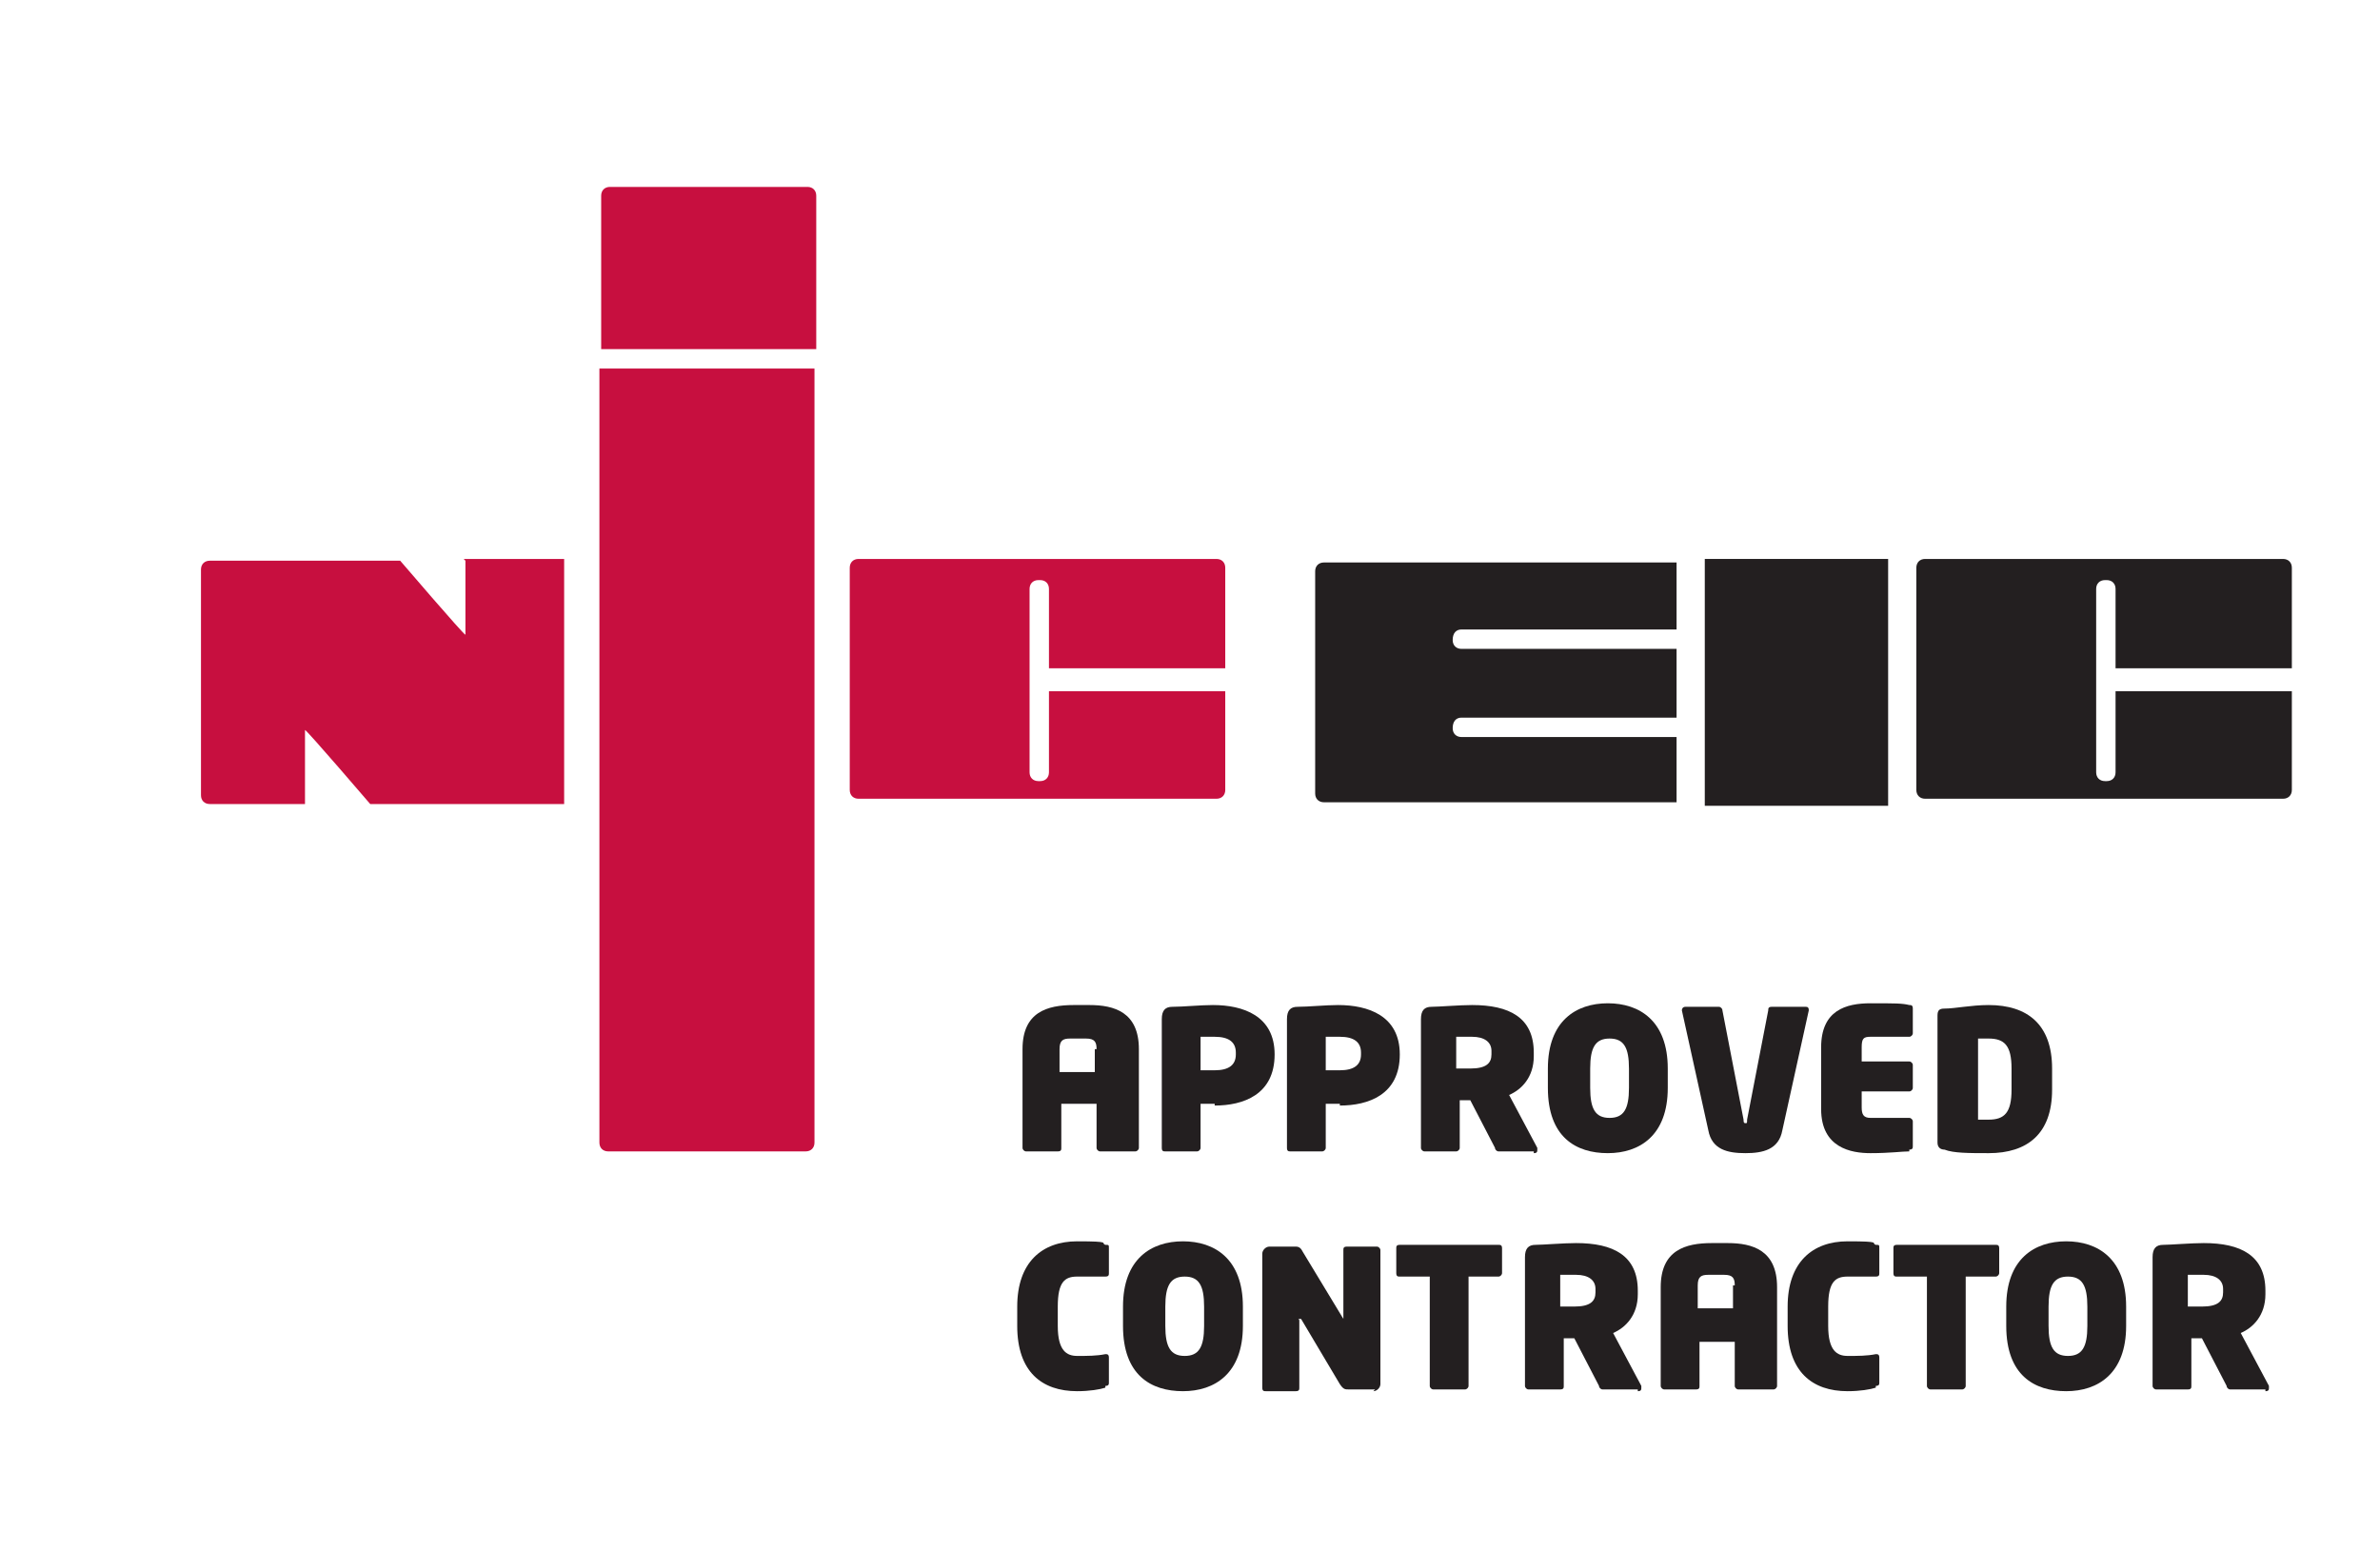 <?xml version="1.0" encoding="UTF-8"?>
<svg id="Layer_1" xmlns="http://www.w3.org/2000/svg" xmlns:xlink="http://www.w3.org/1999/xlink" version="1.1" viewBox="0 0 135 88">
  <!-- Generator: Adobe Illustrator 30.0.0, SVG Export Plug-In . SVG Version: 2.1.1 Build 123)  -->
  <defs>
    <style>
      .st0 {
        fill: none;
      }

      .st1 {
        fill: #231f20;
      }

      .st2 {
        fill: #c70f3f;
      }

      .st3 {
        clip-path: url(#clippath);
      }
    </style>
    <clipPath id="clippath">
      <rect class="st0" x="-.4" y="-.3" width="135.4" height="88.6"/>
    </clipPath>
  </defs>
  <g class="st3">
    <path class="st2" d="M46.3,19.8v-8.7c0-.3-.2-.5-.5-.5h-11.2c-.3,0-.5.2-.5.5v8.7h12.3Z"/>
    <path class="st2" d="M34,20.9v43.9c0,.3.2.5.5.5h11.2c.3,0,.5-.2.5-.5V20.9h-12.3Z"/>
    <path class="st2" d="M59.5,39.4v4.4c0,.3-.2.5-.5.5h-.1c-.3,0-.5-.2-.5-.5v-10.4c0-.3.2-.5.5-.5h.1c.3,0,.5.2.5.5v4.5h10v-5.7c0-.3-.2-.5-.5-.5h-20.3c-.3,0-.5.2-.5.5v12.6c0,.3.2.5.5.5h20.3c.3,0,.5-.2.5-.5v-5.6h-10Z"/>
    <path class="st1" d="M120,39.4v4.4c0,.3-.2.5-.5.5h-.1c-.3,0-.5-.2-.5-.5v-10.4c0-.3.2-.5.5-.5h.1c.3,0,.5.2.5.5v4.5h10v-5.7c0-.3-.2-.5-.5-.5h-20.3c-.3,0-.5.2-.5.5v12.6c0,.3.2.5.5.5h20.3c.3,0,.5-.2.5-.5v-5.6h-10Z"/>
    <path class="st1" d="M95.1,41.8h-12.2c-.3,0-.5-.2-.5-.5h0c0-.4.2-.6.5-.6h12.2v-3.9h-12.2c-.3,0-.5-.2-.5-.5h0c0-.4.2-.6.5-.6h12.2v-3.8h-20c-.3,0-.5.2-.5.5v12.6c0,.3.2.5.5.5h20v-3.6Z"/>
    <rect class="st1" x="96.7" y="31.7" width="10.4" height="14"/>
    <path class="st2" d="M26.4,31.8v4.2c-.1,0-3.7-4.2-3.7-4.2h-10.8c-.3,0-.5.2-.5.5v12.8c0,.3.2.5.5.5h5.4v-4.2c.1,0,3.7,4.2,3.7,4.2h11v-13.9h-5.7Z"/>
    <path class="st1" d="M64.2,65.3h-1.8c-.1,0-.2-.1-.2-.2v-2.5h-2v2.5c0,.1,0,.2-.2.2h-1.8c-.1,0-.2-.1-.2-.2v-5.6c0-2.1,1.4-2.5,2.9-2.5h.9c1.4,0,2.8.4,2.8,2.5v5.6c0,.1-.1.2-.2.2M62.2,59.5c0-.4-.1-.6-.6-.6h-.9c-.4,0-.6.1-.6.6v1.3h2v-1.3Z"/>
    <path class="st1" d="M68.9,62.6c-.2,0-.5,0-.8,0v2.5c0,.1-.1.2-.2.2h-1.8c-.1,0-.2,0-.2-.2v-7.3c0-.5.2-.7.6-.7.6,0,1.6-.1,2.3-.1,1.7,0,3.5.6,3.5,2.8h0c0,2.3-1.8,2.9-3.4,2.9M70.1,59.7c0-.6-.4-.9-1.2-.9s-.7,0-.8,0v1.9c0,0,.7,0,.8,0,.8,0,1.2-.3,1.2-.9h0Z"/>
    <path class="st1" d="M76,62.6c-.2,0-.5,0-.8,0v2.5c0,.1-.1.2-.2.2h-1.8c-.1,0-.2,0-.2-.2v-7.3c0-.5.2-.7.6-.7.6,0,1.6-.1,2.3-.1,1.7,0,3.5.6,3.5,2.8h0c0,2.3-1.8,2.9-3.4,2.9M77.2,59.7c0-.6-.4-.9-1.2-.9s-.7,0-.8,0v1.9c0,0,.7,0,.8,0,.8,0,1.2-.3,1.2-.9h0Z"/>
    <path class="st1" d="M87,65.3h-2c-.1,0-.2-.1-.2-.2l-1.4-2.7h0c-.1,0-.5,0-.6,0v2.7c0,.1-.1.2-.2.2h-1.8c-.1,0-.2-.1-.2-.2v-7.3c0-.5.2-.7.6-.7.4,0,1.6-.1,2.3-.1,2.1,0,3.5.7,3.5,2.7v.2c0,1.2-.7,1.9-1.4,2.2l1.6,3s0,0,0,.1c0,.1,0,.2-.2.2M84.6,59.6c0-.5-.4-.8-1.1-.8s-.8,0-.9,0v1.8c0,0,.7,0,.8,0,.9,0,1.2-.3,1.2-.8v-.2Z"/>
    <path class="st1" d="M91.2,65.4c-1.8,0-3.4-.9-3.4-3.7v-1.1c0-2.7,1.6-3.7,3.4-3.7s3.4,1,3.4,3.7v1.1c0,2.7-1.6,3.7-3.4,3.7M92.4,60.6c0-1.2-.3-1.7-1.1-1.7s-1.1.5-1.1,1.7v1.1c0,1.2.3,1.7,1.1,1.7s1.1-.5,1.1-1.7v-1.1Z"/>
    <path class="st1" d="M102.6,57.3l-1.5,6.8c-.2,1.1-1.1,1.3-2.1,1.3s-1.9-.2-2.1-1.3l-1.5-6.8s0,0,0,0c0,0,0-.2.2-.2h1.9c.1,0,.2.1.2.2l1.2,6.2c0,.1,0,.2.1.2s.1,0,.1-.2l1.2-6.2c0-.1,0-.2.2-.2h1.9c.1,0,.2,0,.2.2s0,0,0,0"/>
    <path class="st1" d="M108.3,65.3c-.4,0-1.1.1-2.2.1s-2.8-.3-2.8-2.5v-3.5c0-2.1,1.4-2.5,2.8-2.5s1.8,0,2.2.1c.1,0,.2,0,.2.2v1.4c0,.1-.1.2-.2.2h-2.2c-.4,0-.5.1-.5.6v.8h2.7c.1,0,.2.1.2.2v1.3c0,.1-.1.2-.2.2h-2.7v.9c0,.4.1.6.5.6h2.2c.1,0,.2.1.2.2v1.4c0,.1,0,.2-.2.2"/>
    <path class="st1" d="M112.8,65.4c-1.1,0-2,0-2.5-.2-.2,0-.4-.1-.4-.4v-7.2c0-.3.1-.4.4-.4.6,0,1.5-.2,2.5-.2,2.2,0,3.6,1.1,3.6,3.6v1.2c0,2.5-1.4,3.6-3.6,3.6M114.1,60.6c0-1.3-.4-1.7-1.3-1.7s-.6,0-.6,0v4.6c0,0,.5,0,.6,0,.9,0,1.3-.4,1.3-1.7v-1.2Z"/>
    <path class="st1" d="M62.7,78.7c-.3.1-.9.2-1.6.2-2,0-3.4-1.1-3.4-3.7v-1.1c0-2.5,1.4-3.7,3.4-3.7s1.3.1,1.6.2c.2,0,.2,0,.2.2v1.4c0,.1,0,.2-.2.2h0c-.5,0-.9,0-1.6,0s-1.1.3-1.1,1.7v1.1c0,1.4.5,1.7,1.1,1.7s1.1,0,1.6-.1h0c.1,0,.2,0,.2.2v1.4c0,.1,0,.2-.2.2"/>
    <path class="st1" d="M67.1,78.9c-1.8,0-3.4-.9-3.4-3.7v-1.1c0-2.7,1.6-3.7,3.4-3.7s3.4,1,3.4,3.7v1.1c0,2.7-1.6,3.7-3.4,3.7M68.3,74.1c0-1.2-.3-1.7-1.1-1.7s-1.1.5-1.1,1.7v1.1c0,1.2.3,1.7,1.1,1.7s1.1-.5,1.1-1.7v-1.1Z"/>
    <path class="st1" d="M78,78.8h-1.5c-.2,0-.3,0-.5-.3l-2.2-3.7c0,0,0,0-.1,0s0,0,0,.1v3.8c0,.1,0,.2-.2.2h-1.7c-.1,0-.2,0-.2-.2v-7.6c0-.2.2-.4.4-.4h1.5c.2,0,.3.1.4.3l2.3,3.8c0,0,0,0,0,0s0,0,0,0v-3.9c0-.1,0-.2.2-.2h1.7c.1,0,.2.1.2.2v7.6c0,.2-.2.4-.4.4"/>
    <path class="st1" d="M85,72.4h-1.7v6.2c0,.1-.1.2-.2.2h-1.8c-.1,0-.2-.1-.2-.2v-6.2h-1.7c-.1,0-.2,0-.2-.2v-1.4c0-.1,0-.2.2-.2h5.6c.1,0,.2,0,.2.2v1.4c0,.1-.1.2-.2.2"/>
    <path class="st1" d="M92.9,78.8h-2c-.1,0-.2-.1-.2-.2l-1.4-2.7h0c-.1,0-.5,0-.6,0v2.7c0,.1,0,.2-.2.2h-1.8c-.1,0-.2-.1-.2-.2v-7.3c0-.5.2-.7.6-.7.4,0,1.6-.1,2.3-.1,2.1,0,3.5.7,3.5,2.7v.2c0,1.2-.7,1.9-1.4,2.2l1.6,3s0,0,0,.1c0,.1,0,.2-.2.2M90.5,73.1c0-.5-.4-.8-1.1-.8s-.8,0-.9,0v1.8c0,0,.7,0,.8,0,.9,0,1.2-.3,1.2-.8v-.2Z"/>
    <path class="st1" d="M100.4,78.8h-1.8c-.1,0-.2-.1-.2-.2v-2.5h-2v2.5c0,.1,0,.2-.2.2h-1.8c-.1,0-.2-.1-.2-.2v-5.6c0-2.1,1.4-2.5,2.9-2.5h.9c1.4,0,2.8.4,2.8,2.5v5.6c0,.1-.1.2-.2.2M98.4,72.9c0-.4-.1-.6-.6-.6h-.9c-.4,0-.6.1-.6.6v1.3h2v-1.3Z"/>
    <path class="st1" d="M106.4,78.7c-.3.1-.9.2-1.6.2-2,0-3.4-1.1-3.4-3.7v-1.1c0-2.5,1.4-3.7,3.4-3.7s1.3.1,1.6.2c.2,0,.2,0,.2.2v1.4c0,.1,0,.2-.2.2h0c-.5,0-.9,0-1.6,0s-1.1.3-1.1,1.7v1.1c0,1.4.5,1.7,1.1,1.7s1.1,0,1.6-.1h0c.1,0,.2,0,.2.2v1.4c0,.1,0,.2-.2.2"/>
    <path class="st1" d="M113.2,72.4h-1.7v6.2c0,.1-.1.2-.2.2h-1.8c-.1,0-.2-.1-.2-.2v-6.2h-1.7c-.1,0-.2,0-.2-.2v-1.4c0-.1,0-.2.2-.2h5.6c.1,0,.2,0,.2.2v1.4c0,.1-.1.2-.2.2"/>
    <path class="st1" d="M117.2,78.9c-1.8,0-3.4-.9-3.4-3.7v-1.1c0-2.7,1.6-3.7,3.4-3.7s3.4,1,3.4,3.7v1.1c0,2.7-1.6,3.7-3.4,3.7M118.4,74.1c0-1.2-.3-1.7-1.1-1.7s-1.1.5-1.1,1.7v1.1c0,1.2.3,1.7,1.1,1.7s1.1-.5,1.1-1.7v-1.1Z"/>
    <path class="st1" d="M128.5,78.8h-2c-.1,0-.2-.1-.2-.2l-1.4-2.7h0c-.1,0-.5,0-.6,0v2.7c0,.1,0,.2-.2.2h-1.8c-.1,0-.2-.1-.2-.2v-7.3c0-.5.2-.7.6-.7.4,0,1.6-.1,2.3-.1,2.1,0,3.5.7,3.5,2.7v.2c0,1.2-.7,1.9-1.4,2.2l1.6,3s0,0,0,.1c0,.1,0,.2-.2.2M126.1,73.1c0-.5-.4-.8-1.1-.8s-.8,0-.9,0v1.8c0,0,.7,0,.8,0,.9,0,1.2-.3,1.2-.8v-.2Z"/>
  </g>
</svg>